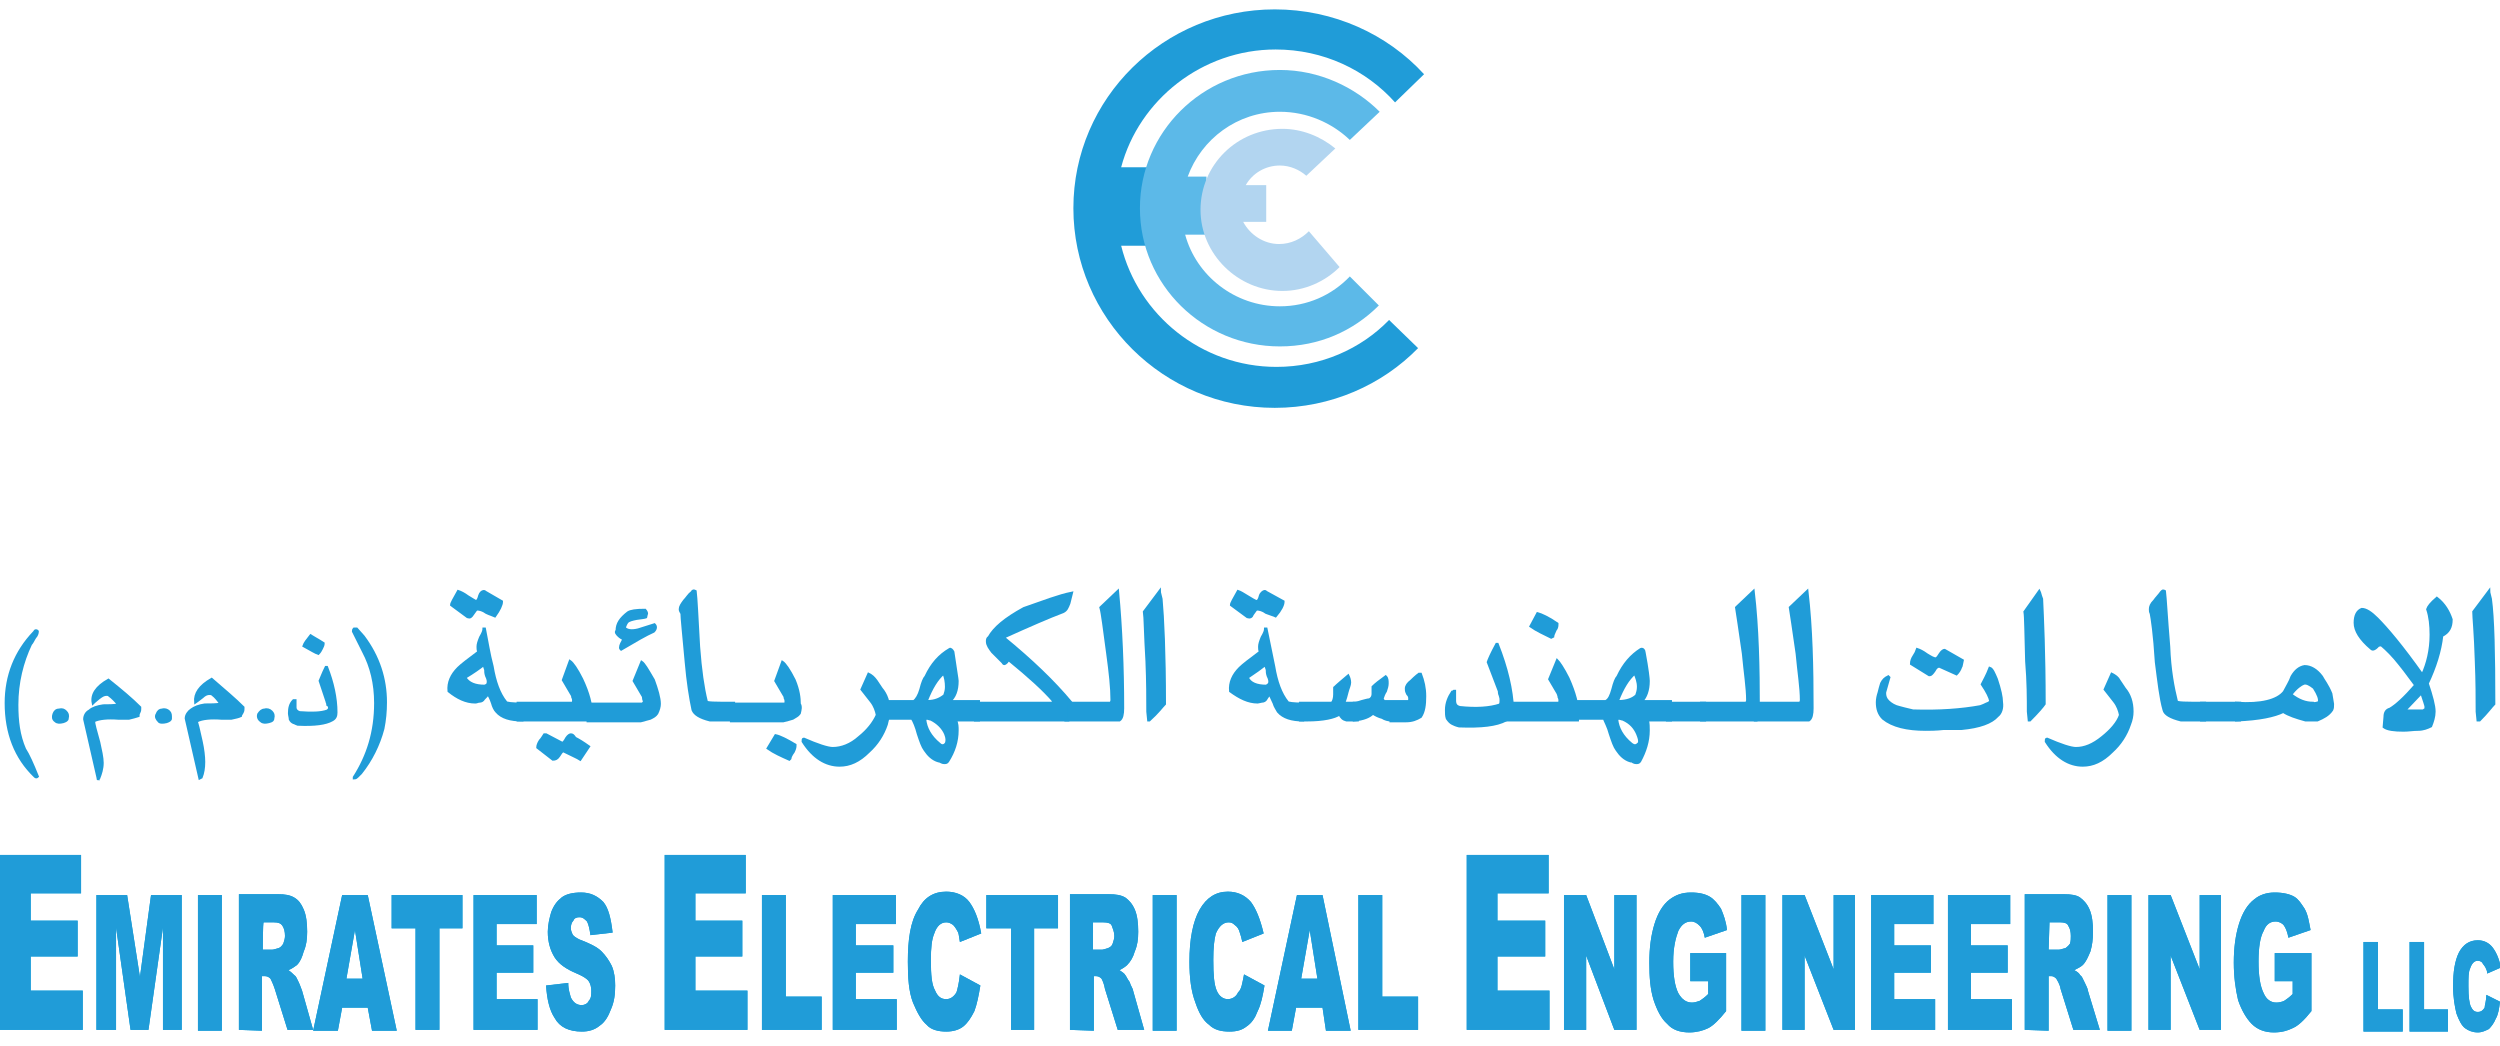 <svg xmlns="http://www.w3.org/2000/svg" xmlns:xlink="http://www.w3.org/1999/xlink" id="Layer_1" x="0px" y="0px" viewBox="0 0 293 122.6" style="enable-background:new 0 0 293 122.6;" xml:space="preserve"><style type="text/css">	.st0{fill:#209CD8;}	.st1{fill:#5CB9E8;}	.st2{fill:#B2D5F0;}	.st3{fill:#0FA3DD;}	.st4{fill:none;stroke:#209CD8;stroke-width:0.309;}</style><g>	<path class="st0" d="M149.6,43c-8.8,0-16.2-6.1-18.2-14.2h3.8v-9.2h-3.8c2.1-7.9,9.5-13.8,18.1-13.8c5.6,0,10.6,2.4,14,6.2l3.4-3.3   c-4.3-4.7-10.6-7.6-17.5-7.6c-13,0-23.6,10.4-23.6,23.3s10.6,23.4,23.6,23.4c6.6,0,12.6-2.7,16.8-7l-3.4-3.3   C159.5,40.9,154.8,43,149.6,43"></path>	<path class="st1" d="M150,35.9c-5.3,0-9.8-3.6-11.1-8.4h2.5v-6.8h-2.2c1.6-4.4,5.8-7.6,10.8-7.6c3.2,0,6.1,1.3,8.2,3.3l3.5-3.3   c-2.9-2.9-7.1-4.9-11.7-4.9c-9.1,0-16.4,7.3-16.4,16.2c0,9,7.4,16.2,16.4,16.2c4.6,0,8.6-1.8,11.6-4.8l-3.4-3.4   C156.1,34.6,153.2,35.9,150,35.9"></path>	<path class="st2" d="M153.4,27.1c-0.9,0.9-2.1,1.5-3.5,1.5c-1.8,0-3.4-1.1-4.2-2.6h2.7v-4.3H146c0.8-1.4,2.3-2.3,4-2.3   c1.2,0,2.3,0.5,3.1,1.2l3.4-3.2c-1.7-1.4-3.9-2.3-6.2-2.3c-5.3,0-9.6,4.2-9.6,9.5c0,5.2,4.4,9.5,9.6,9.5c2.6,0,5-1.1,6.7-2.8   L153.4,27.1z"></path>	<polygon class="st3" points="0,100.2 9.5,100.2 9.5,104.7 3.6,104.7 3.6,107.9 9.1,107.9 9.1,112.1 3.6,112.1 3.6,116.1 9.7,116.1    9.7,120.7 0,120.7  "></polygon>	<polygon class="st3" points="11.3,104.9 14.9,104.9 16.4,114.5 17.7,104.9 21.3,104.9 21.3,120.7 19.1,120.7 19.1,108.7    17.4,120.7 15.3,120.7 13.6,108.7 13.6,120.7 11.3,120.7  "></polygon>	<rect x="23.2" y="104.9" class="st3" width="2.8" height="15.9"></rect>	<path class="st3" d="M28,120.7v-15.9h4.6c0.8,0,1.4,0.1,1.9,0.4c0.5,0.3,0.8,0.7,1.1,1.4c0.3,0.7,0.4,1.6,0.4,2.6   c0,0.9-0.1,1.6-0.4,2.3c-0.2,0.7-0.4,1.2-0.8,1.6c-0.3,0.2-0.5,0.4-1,0.6c0.3,0.2,0.5,0.4,0.7,0.6c0.2,0.1,0.3,0.4,0.5,0.8   c0.2,0.4,0.3,0.8,0.4,1l1.3,4.6h-3l-1.5-4.8c-0.2-0.6-0.4-1-0.5-1.2c-0.2-0.2-0.4-0.3-0.7-0.3h-0.3v6.4L28,120.7L28,120.7z    M30.8,111.3h1.1c0.2,0,0.4-0.1,0.8-0.2c0.2-0.1,0.3-0.2,0.5-0.5c0.1-0.3,0.2-0.6,0.2-0.9c0-0.5-0.1-0.9-0.3-1.2   c-0.2-0.3-0.5-0.4-1-0.4h-1.2C30.8,108.1,30.8,111.3,30.8,111.3z"></path>	<path class="st3" d="M43.1,118.1h-3l-0.5,2.7h-2.9l3.4-15.9h3l3.4,15.9h-2.9L43.1,118.1z M42.5,114.7l-0.9-5.7l-1,5.7H42.5z"></path>	<polygon class="st3" points="45.9,104.9 54.2,104.9 54.2,108.8 51.5,108.8 51.5,120.7 48.7,120.7 48.7,108.8 45.9,108.8  "></polygon>	<polygon class="st3" points="55.5,104.9 62.9,104.9 62.9,108.3 58.2,108.3 58.2,110.8 62.5,110.8 62.5,114 58.2,114 58.2,117.1    63,117.1 63,120.7 55.5,120.7  "></polygon>	<path class="st3" d="M64,115.5l2.6-0.3c0,0.8,0.2,1.3,0.3,1.7c0.3,0.6,0.7,0.9,1.3,0.9c0.3,0,0.7-0.2,0.8-0.5   c0.3-0.3,0.3-0.7,0.3-1.2c0-0.4-0.1-0.8-0.3-1.1c-0.2-0.3-0.7-0.6-1.4-0.9c-1.2-0.5-2.1-1.1-2.6-1.9c-0.5-0.8-0.8-1.8-0.8-3   c0-0.8,0.2-1.6,0.4-2.3c0.3-0.8,0.7-1.3,1.2-1.7c0.5-0.4,1.3-0.6,2.3-0.6c1.1,0,1.9,0.4,2.6,1.1c0.6,0.7,0.9,1.9,1.1,3.6l-2.6,0.3   c-0.1-0.7-0.2-1.2-0.4-1.6c-0.3-0.3-0.5-0.5-0.9-0.5c-0.3,0-0.6,0.1-0.7,0.4c-0.2,0.2-0.3,0.5-0.3,0.9c0,0.2,0.1,0.5,0.2,0.7   c0.1,0.2,0.4,0.4,0.8,0.6c1.3,0.5,2.1,0.9,2.6,1.4c0.5,0.5,0.9,1.1,1.2,1.7c0.3,0.7,0.4,1.5,0.4,2.3c0,1-0.1,1.9-0.5,2.8   c-0.3,0.8-0.7,1.5-1.3,1.9c-0.6,0.5-1.3,0.7-2.1,0.7c-1.5,0-2.6-0.5-3.2-1.6C64.4,118.4,64.1,117.1,64,115.5"></path>	<polygon class="st3" points="77.9,100.2 87.4,100.2 87.4,104.7 81.5,104.7 81.5,107.9 87,107.9 87,112.1 81.5,112.1 81.5,116.1    87.6,116.1 87.6,120.7 77.9,120.7  "></polygon>	<polygon class="st3" points="89.3,104.9 92.1,104.9 92.1,116.8 96.3,116.8 96.3,120.7 89.3,120.7  "></polygon>	<polygon class="st3" points="97.6,104.9 105,104.9 105,108.3 100.3,108.3 100.3,110.8 104.7,110.8 104.7,114 100.3,114    100.3,117.1 105.1,117.1 105.1,120.7 97.6,120.7  "></polygon>	<path class="st3" d="M112.5,114.2l2.4,1.3c-0.2,1.2-0.4,2.2-0.7,3c-0.4,0.8-0.8,1.4-1.3,1.8c-0.5,0.4-1.2,0.6-2,0.6   c-0.9,0-1.8-0.2-2.3-0.8c-0.6-0.5-1.1-1.4-1.6-2.6c-0.5-1.3-0.6-2.9-0.6-4.8c0-2.6,0.3-4.7,1.2-6.1c0.7-1.4,1.8-2.1,3.3-2.1   c1.1,0,2.1,0.4,2.7,1.2c0.6,0.8,1.1,2,1.4,3.7l-2.5,1c-0.1-0.5-0.1-0.8-0.2-1.1c-0.2-0.4-0.4-0.7-0.6-0.9c-0.3-0.2-0.5-0.3-0.8-0.3   c-0.6,0-1.1,0.4-1.4,1.3c-0.3,0.7-0.4,1.7-0.4,3.1c0,1.8,0.1,2.9,0.5,3.6c0.3,0.7,0.7,1,1.3,1c0.5,0,0.9-0.3,1.2-0.8   C112.2,116,112.4,115.2,112.5,114.2"></path>	<polygon class="st3" points="115.6,104.9 124,104.9 124,108.8 121.2,108.8 121.2,120.7 118.5,120.7 118.5,108.8 115.6,108.8  "></polygon>	<path class="st3" d="M125.4,120.7v-15.9h4.5c0.9,0,1.5,0.1,2,0.4c0.4,0.3,0.8,0.7,1.1,1.4c0.3,0.7,0.4,1.6,0.4,2.6   c0,0.9-0.1,1.6-0.4,2.3c-0.2,0.7-0.5,1.2-0.9,1.6c-0.2,0.2-0.5,0.4-0.9,0.6c0.3,0.2,0.6,0.4,0.7,0.6c0.1,0.1,0.2,0.4,0.5,0.8   c0.1,0.4,0.4,0.8,0.4,1l1.3,4.6h-3.1l-1.5-4.8c-0.1-0.6-0.3-1-0.4-1.2c-0.2-0.2-0.4-0.3-0.7-0.3h-0.2v6.4L125.4,120.7L125.4,120.7z    M128.1,111.3h1.1c0.1,0,0.4-0.1,0.7-0.2c0.2-0.1,0.4-0.2,0.5-0.5c0.1-0.3,0.2-0.6,0.2-0.9c0-0.5-0.2-0.9-0.3-1.2   c-0.1-0.3-0.5-0.4-1-0.4h-1.2L128.1,111.3L128.1,111.3z"></path>	<rect x="135.1" y="104.9" class="st3" width="2.8" height="15.9"></rect>	<path class="st3" d="M145.8,114.2l2.4,1.3c-0.2,1.2-0.4,2.2-0.8,3c-0.3,0.8-0.7,1.4-1.3,1.8c-0.5,0.4-1.1,0.6-2,0.6   c-1,0-1.8-0.2-2.4-0.8c-0.7-0.5-1.2-1.4-1.6-2.6c-0.5-1.3-0.7-2.9-0.7-4.8c0-2.6,0.4-4.7,1.2-6.1c0.8-1.4,1.9-2.1,3.3-2.1   c1.1,0,2,0.4,2.7,1.2c0.6,0.8,1.1,2,1.5,3.7l-2.5,1c-0.1-0.5-0.2-0.8-0.3-1.1c-0.1-0.4-0.3-0.7-0.6-0.9c-0.2-0.2-0.4-0.3-0.7-0.3   c-0.6,0-1.1,0.4-1.5,1.3c-0.2,0.7-0.3,1.7-0.3,3.1c0,1.8,0.1,2.9,0.4,3.6c0.3,0.7,0.8,1,1.3,1c0.5,0,1-0.3,1.2-0.8   C145.5,116,145.6,115.2,145.8,114.2"></path>	<path class="st3" d="M155,118.1h-3.1l-0.5,2.7h-2.8l3.4-15.9h3l3.3,15.9h-2.9L155,118.1z M154.4,114.7l-0.9-5.7l-1,5.7H154.4z"></path>	<polygon class="st3" points="159.2,104.9 162,104.9 162,116.8 166.2,116.8 166.2,120.7 159.2,120.7  "></polygon>	<polygon class="st3" points="171.9,100.2 181.5,100.2 181.5,104.7 175.5,104.7 175.5,107.9 181.1,107.9 181.1,112.1 175.5,112.1    175.5,116.1 181.6,116.1 181.6,120.7 171.9,120.7  "></polygon>	<polygon class="st3" points="183.3,104.9 185.9,104.9 189.2,113.6 189.2,104.9 191.8,104.9 191.8,120.7 189.2,120.7 185.9,112    185.9,120.7 183.3,120.7  "></polygon>	<path class="st3" d="M198.1,115v-3.3h4.2v6.8c-0.8,1-1.5,1.7-2.1,2c-0.6,0.3-1.4,0.5-2.2,0.5c-1.1,0-2-0.3-2.6-1   c-0.7-0.6-1.2-1.6-1.6-2.8c-0.4-1.3-0.5-2.7-0.5-4.4c0-1.7,0.2-3.2,0.6-4.5c0.4-1.3,1-2.3,1.8-2.9c0.7-0.5,1.4-0.8,2.5-0.8   c1,0,1.7,0.2,2.2,0.5c0.5,0.3,0.9,0.8,1.3,1.4c0.3,0.7,0.6,1.5,0.7,2.5l-2.6,0.9c-0.1-0.6-0.3-1.1-0.6-1.4c-0.3-0.3-0.6-0.5-1-0.5   c-0.6,0-1.1,0.3-1.5,1.1c-0.3,0.8-0.6,1.9-0.6,3.6c0,1.7,0.2,2.9,0.6,3.7c0.4,0.7,0.9,1.1,1.6,1.1c0.3,0,0.6-0.1,0.9-0.2   c0.3-0.2,0.6-0.4,1-0.8V115L198.1,115L198.1,115z"></path>	<rect x="204.1" y="104.9" class="st3" width="2.8" height="15.9"></rect>	<polygon class="st3" points="208.9,104.9 211.5,104.9 214.9,113.6 214.9,104.9 217.4,104.9 217.4,120.7 214.9,120.7 211.5,112    211.5,120.7 208.9,120.7  "></polygon>	<polygon class="st3" points="219.3,104.9 226.6,104.9 226.6,108.3 222,108.3 222,110.8 226.3,110.8 226.3,114 222,114 222,117.1    226.8,117.1 226.8,120.7 219.3,120.7  "></polygon>	<polygon class="st3" points="228.3,104.9 235.6,104.9 235.6,108.3 231,108.3 231,110.8 235.3,110.8 235.3,114 231,114 231,117.1    235.8,117.1 235.8,120.7 228.3,120.7  "></polygon>	<path class="st3" d="M237.3,120.7v-15.9h4.6c0.8,0,1.5,0.1,1.9,0.4c0.4,0.3,0.8,0.7,1.1,1.4c0.3,0.7,0.4,1.6,0.4,2.6   c0,0.9-0.1,1.6-0.3,2.3c-0.3,0.7-0.5,1.2-0.9,1.6c-0.2,0.2-0.6,0.4-1,0.6c0.4,0.2,0.6,0.4,0.7,0.6c0.2,0.1,0.3,0.4,0.5,0.8   c0.2,0.4,0.4,0.8,0.4,1l1.4,4.6H243l-1.5-4.8c-0.1-0.6-0.4-1-0.5-1.2c-0.2-0.2-0.4-0.3-0.6-0.3h-0.3v6.4L237.3,120.7L237.3,120.7z    M240.1,111.3h1.2c0.2,0,0.4-0.1,0.8-0.2c0.1-0.1,0.3-0.2,0.5-0.5c0.1-0.3,0.1-0.6,0.1-0.9c0-0.5-0.1-0.9-0.3-1.2   c-0.1-0.3-0.5-0.4-0.9-0.4h-1.3L240.1,111.3L240.1,111.3z"></path>	<rect x="247" y="104.9" class="st3" width="2.8" height="15.9"></rect>	<polygon class="st3" points="251.8,104.9 254.4,104.9 257.8,113.6 257.8,104.9 260.3,104.9 260.3,120.7 257.8,120.7 254.4,112    254.4,120.7 251.8,120.7  "></polygon>	<path class="st3" d="M266.6,115v-3.3h4.3v6.8c-0.8,1-1.5,1.7-2.2,2c-0.6,0.3-1.3,0.5-2.2,0.5c-1,0-1.9-0.3-2.6-1   c-0.6-0.6-1.2-1.6-1.6-2.8c-0.3-1.3-0.5-2.7-0.5-4.4c0-1.7,0.2-3.2,0.6-4.5c0.4-1.3,1-2.3,1.8-2.9c0.6-0.5,1.4-0.8,2.4-0.8   c1,0,1.8,0.2,2.3,0.5c0.5,0.3,0.8,0.8,1.2,1.4c0.4,0.7,0.5,1.5,0.7,2.5l-2.6,0.9c-0.1-0.6-0.3-1.1-0.5-1.4c-0.2-0.3-0.6-0.5-1-0.5   c-0.6,0-1.1,0.3-1.4,1.1c-0.4,0.7-0.6,1.9-0.6,3.6c0,1.7,0.2,2.9,0.6,3.7c0.3,0.7,0.8,1.1,1.5,1.1c0.3,0,0.7-0.1,0.9-0.2   c0.3-0.2,0.6-0.4,1-0.8V115L266.6,115L266.6,115z"></path>	<polygon class="st3" points="277,110.4 278.7,110.4 278.7,118.3 281.6,118.3 281.6,120.9 277,120.9  "></polygon>	<polygon class="st3" points="282.4,110.4 284.1,110.4 284.1,118.3 286.9,118.3 286.9,120.9 282.4,120.9  "></polygon>	<path class="st3" d="M291.4,116.6l1.6,0.8c-0.1,0.8-0.2,1.5-0.5,2c-0.2,0.5-0.5,0.9-0.8,1.2c-0.4,0.2-0.8,0.4-1.3,0.4   c-0.6,0-1.1-0.2-1.5-0.5c-0.4-0.3-0.7-0.9-1-1.7c-0.2-0.8-0.4-1.9-0.4-3.2c0-1.7,0.2-3,0.7-4c0.5-0.9,1.2-1.4,2.2-1.4   c0.7,0,1.3,0.3,1.7,0.8c0.4,0.5,0.8,1.3,1,2.4l-1.6,0.7c0-0.3-0.1-0.5-0.2-0.7c-0.1-0.2-0.3-0.4-0.4-0.6c-0.1-0.1-0.3-0.2-0.5-0.2   c-0.4,0-0.7,0.3-0.9,0.9c-0.2,0.4-0.2,1.1-0.2,2.1c0,1.2,0.1,2,0.3,2.4c0.2,0.4,0.4,0.6,0.8,0.6c0.4,0,0.6-0.2,0.8-0.5   C291.2,117.8,291.4,117.3,291.4,116.6"></path>	<polygon class="st0" points="0,100.2 9.5,100.2 9.5,104.7 3.6,104.7 3.6,107.9 9.1,107.9 9.1,112.1 3.6,112.1 3.6,116.1 9.7,116.1    9.7,120.7 0,120.7  "></polygon>	<polygon class="st0" points="11.3,104.9 14.9,104.9 16.4,114.5 17.7,104.9 21.3,104.9 21.3,120.7 19.1,120.7 19.1,108.7    17.4,120.7 15.3,120.7 13.6,108.7 13.6,120.7 11.3,120.7  "></polygon>	<rect x="23.2" y="104.9" class="st0" width="2.8" height="15.9"></rect>	<path class="st0" d="M28,120.7v-15.9h4.6c0.8,0,1.4,0.1,1.9,0.4c0.5,0.3,0.8,0.7,1.1,1.4c0.3,0.7,0.4,1.6,0.4,2.6   c0,0.9-0.1,1.6-0.4,2.3c-0.2,0.7-0.4,1.2-0.8,1.6c-0.3,0.2-0.5,0.4-1,0.6c0.3,0.2,0.5,0.4,0.7,0.6c0.2,0.1,0.3,0.4,0.5,0.8   c0.2,0.4,0.3,0.8,0.4,1l1.3,4.6h-3l-1.5-4.8c-0.2-0.6-0.4-1-0.5-1.2c-0.2-0.2-0.4-0.3-0.7-0.3h-0.3v6.4L28,120.7L28,120.7z    M30.8,111.3h1.1c0.2,0,0.4-0.1,0.8-0.2c0.2-0.1,0.3-0.2,0.5-0.5c0.1-0.3,0.2-0.6,0.2-0.9c0-0.5-0.1-0.9-0.3-1.2   c-0.2-0.3-0.5-0.4-1-0.4h-1.2C30.8,108.1,30.8,111.3,30.8,111.3z"></path>	<path class="st0" d="M43.1,118.1h-3l-0.5,2.7h-2.9l3.4-15.9h3l3.4,15.9h-2.9L43.1,118.1z M42.5,114.7l-0.9-5.7l-1,5.7H42.5z"></path>	<polygon class="st0" points="45.9,104.9 54.2,104.9 54.2,108.8 51.5,108.8 51.5,120.7 48.7,120.7 48.7,108.8 45.9,108.8  "></polygon>	<polygon class="st0" points="55.5,104.9 62.9,104.9 62.9,108.3 58.2,108.3 58.2,110.8 62.5,110.8 62.5,114 58.2,114 58.2,117.1    63,117.1 63,120.7 55.5,120.7  "></polygon>	<path class="st0" d="M64,115.5l2.6-0.3c0,0.8,0.2,1.3,0.3,1.7c0.3,0.6,0.7,0.9,1.3,0.9c0.3,0,0.7-0.2,0.8-0.5   c0.3-0.3,0.3-0.7,0.3-1.2c0-0.4-0.1-0.8-0.3-1.1c-0.2-0.3-0.7-0.6-1.4-0.9c-1.2-0.5-2.1-1.1-2.6-1.9c-0.5-0.8-0.8-1.8-0.8-3   c0-0.8,0.2-1.6,0.4-2.3c0.3-0.8,0.7-1.3,1.2-1.7c0.5-0.4,1.3-0.6,2.3-0.6c1.1,0,1.9,0.4,2.6,1.1c0.6,0.7,0.9,1.9,1.1,3.6l-2.6,0.3   c-0.1-0.7-0.2-1.2-0.4-1.6c-0.3-0.3-0.5-0.5-0.9-0.5c-0.3,0-0.6,0.1-0.7,0.4c-0.2,0.2-0.3,0.5-0.3,0.9c0,0.2,0.1,0.5,0.2,0.7   c0.1,0.2,0.4,0.4,0.8,0.6c1.3,0.5,2.1,0.9,2.6,1.4c0.5,0.5,0.9,1.1,1.2,1.7c0.3,0.7,0.4,1.5,0.4,2.3c0,1-0.1,1.9-0.5,2.8   c-0.3,0.8-0.7,1.5-1.3,1.9c-0.6,0.5-1.3,0.7-2.1,0.7c-1.5,0-2.6-0.5-3.2-1.6C64.4,118.4,64.1,117.1,64,115.5"></path>	<polygon class="st0" points="77.9,100.2 87.4,100.2 87.4,104.7 81.5,104.7 81.5,107.9 87,107.9 87,112.1 81.5,112.1 81.5,116.1    87.6,116.1 87.6,120.7 77.9,120.7  "></polygon>	<polygon class="st0" points="89.3,104.9 92.1,104.9 92.1,116.8 96.3,116.8 96.3,120.7 89.3,120.7  "></polygon>	<polygon class="st0" points="97.6,104.9 105,104.9 105,108.3 100.3,108.3 100.3,110.8 104.7,110.8 104.7,114 100.3,114    100.3,117.1 105.1,117.1 105.1,120.7 97.6,120.7  "></polygon>	<path class="st0" d="M112.5,114.2l2.4,1.3c-0.2,1.2-0.4,2.2-0.7,3c-0.4,0.8-0.8,1.4-1.3,1.8c-0.5,0.4-1.2,0.6-2,0.6   c-0.9,0-1.8-0.2-2.3-0.8c-0.6-0.5-1.1-1.4-1.6-2.6c-0.5-1.3-0.6-2.9-0.6-4.8c0-2.6,0.3-4.7,1.2-6.1c0.7-1.4,1.8-2.1,3.3-2.1   c1.1,0,2.1,0.4,2.7,1.2c0.6,0.8,1.1,2,1.4,3.7l-2.5,1c-0.1-0.5-0.1-0.8-0.2-1.1c-0.2-0.4-0.4-0.7-0.6-0.9c-0.3-0.2-0.5-0.3-0.8-0.3   c-0.6,0-1.1,0.4-1.4,1.3c-0.3,0.7-0.4,1.7-0.4,3.1c0,1.8,0.1,2.9,0.5,3.6c0.3,0.7,0.7,1,1.3,1c0.5,0,0.9-0.3,1.2-0.8   C112.2,116,112.4,115.2,112.5,114.2"></path>	<polygon class="st0" points="115.6,104.9 124,104.9 124,108.8 121.2,108.8 121.2,120.7 118.5,120.7 118.5,108.8 115.6,108.8  "></polygon>	<path class="st0" d="M125.4,120.7v-15.9h4.5c0.9,0,1.5,0.1,2,0.4c0.4,0.3,0.8,0.7,1.1,1.4c0.3,0.7,0.4,1.6,0.4,2.6   c0,0.9-0.1,1.6-0.4,2.3c-0.2,0.7-0.5,1.2-0.9,1.6c-0.2,0.2-0.5,0.4-0.9,0.6c0.3,0.2,0.6,0.4,0.7,0.6c0.1,0.1,0.2,0.4,0.5,0.8   c0.1,0.4,0.4,0.8,0.4,1l1.3,4.6h-3.1l-1.5-4.8c-0.1-0.6-0.3-1-0.4-1.2c-0.2-0.2-0.4-0.3-0.7-0.3h-0.2v6.4L125.4,120.7L125.4,120.7z    M128.1,111.3h1.1c0.1,0,0.4-0.1,0.7-0.2c0.2-0.1,0.4-0.2,0.5-0.5c0.1-0.3,0.2-0.6,0.2-0.9c0-0.5-0.2-0.9-0.3-1.2   c-0.1-0.3-0.5-0.4-1-0.4h-1.2L128.1,111.3L128.1,111.3z"></path>	<rect x="135.1" y="104.9" class="st0" width="2.8" height="15.9"></rect>	<path class="st0" d="M145.8,114.2l2.4,1.3c-0.2,1.2-0.4,2.2-0.8,3c-0.3,0.8-0.7,1.4-1.3,1.8c-0.5,0.4-1.1,0.6-2,0.6   c-1,0-1.8-0.2-2.4-0.8c-0.7-0.5-1.2-1.4-1.6-2.6c-0.5-1.3-0.7-2.9-0.7-4.8c0-2.6,0.4-4.7,1.2-6.1c0.8-1.4,1.9-2.1,3.3-2.1   c1.1,0,2,0.4,2.7,1.2c0.6,0.8,1.1,2,1.5,3.7l-2.5,1c-0.1-0.5-0.2-0.8-0.3-1.1c-0.1-0.4-0.3-0.7-0.6-0.9c-0.2-0.2-0.4-0.3-0.7-0.3   c-0.6,0-1.1,0.4-1.5,1.3c-0.2,0.7-0.3,1.7-0.3,3.1c0,1.8,0.1,2.9,0.4,3.6c0.3,0.7,0.8,1,1.3,1c0.5,0,1-0.3,1.2-0.8   C145.5,116,145.6,115.2,145.8,114.2"></path>	<path class="st0" d="M155,118.1h-3.1l-0.5,2.7h-2.8l3.4-15.9h3l3.3,15.9h-2.9L155,118.1z M154.4,114.7l-0.9-5.7l-1,5.7H154.4z"></path>	<polygon class="st0" points="159.2,104.9 162,104.9 162,116.8 166.2,116.8 166.2,120.7 159.2,120.7  "></polygon>	<polygon class="st0" points="171.9,100.2 181.5,100.2 181.5,104.7 175.5,104.7 175.5,107.9 181.1,107.9 181.1,112.1 175.5,112.1    175.5,116.1 181.6,116.1 181.6,120.7 171.9,120.7  "></polygon>	<polygon class="st0" points="183.3,104.9 185.9,104.9 189.2,113.6 189.2,104.9 191.8,104.9 191.8,120.7 189.2,120.7 185.9,112    185.9,120.7 183.3,120.7  "></polygon>	<path class="st0" d="M198.1,115v-3.3h4.2v6.8c-0.8,1-1.5,1.7-2.1,2c-0.6,0.3-1.4,0.5-2.2,0.5c-1.1,0-2-0.3-2.6-1   c-0.7-0.6-1.2-1.6-1.6-2.8c-0.4-1.3-0.5-2.7-0.5-4.4c0-1.7,0.2-3.2,0.6-4.5c0.4-1.3,1-2.3,1.8-2.9c0.7-0.5,1.4-0.8,2.5-0.8   c1,0,1.7,0.2,2.2,0.5c0.5,0.3,0.9,0.8,1.3,1.4c0.3,0.7,0.6,1.5,0.7,2.5l-2.6,0.9c-0.1-0.6-0.3-1.1-0.6-1.4c-0.3-0.3-0.6-0.5-1-0.5   c-0.6,0-1.1,0.3-1.5,1.1c-0.3,0.8-0.6,1.9-0.6,3.6c0,1.7,0.2,2.9,0.6,3.7c0.4,0.7,0.9,1.1,1.6,1.1c0.3,0,0.6-0.1,0.9-0.2   c0.3-0.2,0.6-0.4,1-0.8V115L198.1,115L198.1,115z"></path>	<rect x="204.1" y="104.9" class="st0" width="2.8" height="15.9"></rect>	<polygon class="st0" points="208.9,104.9 211.5,104.9 214.9,113.6 214.9,104.9 217.4,104.9 217.4,120.7 214.9,120.7 211.5,112    211.5,120.7 208.9,120.7  "></polygon>	<polygon class="st0" points="219.3,104.9 226.6,104.9 226.6,108.3 222,108.3 222,110.8 226.3,110.8 226.3,114 222,114 222,117.1    226.8,117.1 226.8,120.7 219.3,120.7  "></polygon>	<polygon class="st0" points="228.3,104.9 235.6,104.9 235.6,108.3 231,108.3 231,110.8 235.3,110.8 235.3,114 231,114 231,117.1    235.8,117.1 235.8,120.7 228.3,120.7  "></polygon>	<path class="st0" d="M237.3,120.7v-15.9h4.6c0.8,0,1.5,0.1,1.9,0.4c0.4,0.3,0.8,0.7,1.1,1.4c0.3,0.7,0.4,1.6,0.4,2.6   c0,0.9-0.1,1.6-0.3,2.3c-0.3,0.7-0.5,1.2-0.9,1.6c-0.2,0.2-0.6,0.4-1,0.6c0.4,0.2,0.6,0.4,0.7,0.6c0.2,0.1,0.3,0.4,0.5,0.8   c0.2,0.4,0.4,0.8,0.4,1l1.4,4.6H243l-1.5-4.8c-0.1-0.6-0.4-1-0.5-1.2c-0.2-0.2-0.4-0.3-0.6-0.3h-0.3v6.4L237.3,120.7L237.3,120.7z    M240.1,111.3h1.2c0.2,0,0.4-0.1,0.8-0.2c0.1-0.1,0.3-0.2,0.5-0.5c0.1-0.3,0.1-0.6,0.1-0.9c0-0.5-0.1-0.9-0.3-1.2   c-0.1-0.3-0.5-0.4-0.9-0.4h-1.3L240.1,111.3L240.1,111.3z"></path>	<rect x="247" y="104.9" class="st0" width="2.8" height="15.9"></rect>	<polygon class="st0" points="251.8,104.9 254.4,104.9 257.8,113.6 257.8,104.9 260.3,104.9 260.3,120.7 257.8,120.7 254.4,112    254.4,120.7 251.8,120.7  "></polygon>	<path class="st0" d="M266.6,115v-3.3h4.3v6.8c-0.8,1-1.5,1.7-2.2,2c-0.6,0.3-1.3,0.5-2.2,0.5c-1,0-1.9-0.3-2.6-1   c-0.6-0.6-1.2-1.6-1.6-2.8c-0.3-1.3-0.5-2.7-0.5-4.4c0-1.7,0.2-3.2,0.6-4.5c0.4-1.3,1-2.3,1.8-2.9c0.6-0.5,1.4-0.8,2.4-0.8   c1,0,1.8,0.2,2.3,0.5c0.5,0.3,0.8,0.8,1.2,1.4c0.4,0.7,0.5,1.5,0.7,2.5l-2.6,0.9c-0.1-0.6-0.3-1.1-0.5-1.4c-0.2-0.3-0.6-0.5-1-0.5   c-0.6,0-1.1,0.3-1.4,1.1c-0.4,0.7-0.6,1.9-0.6,3.6c0,1.7,0.2,2.9,0.6,3.7c0.3,0.7,0.8,1.1,1.5,1.1c0.3,0,0.7-0.1,0.9-0.2   c0.3-0.2,0.6-0.4,1-0.8V115L266.6,115L266.6,115z"></path>	<polygon class="st0" points="277,110.4 278.7,110.4 278.7,118.3 281.6,118.3 281.6,120.9 277,120.9  "></polygon>	<polygon class="st0" points="282.4,110.4 284.1,110.4 284.1,118.3 286.9,118.3 286.9,120.9 282.4,120.9  "></polygon>	<path class="st0" d="M291.4,116.6l1.6,0.8c-0.1,0.8-0.2,1.5-0.5,2c-0.2,0.5-0.5,0.9-0.8,1.2c-0.4,0.2-0.8,0.4-1.3,0.4   c-0.6,0-1.1-0.2-1.5-0.5c-0.4-0.3-0.7-0.9-1-1.7c-0.2-0.8-0.4-1.9-0.4-3.2c0-1.7,0.2-3,0.7-4c0.5-0.9,1.2-1.4,2.2-1.4   c0.7,0,1.3,0.3,1.7,0.8c0.4,0.5,0.8,1.3,1,2.4l-1.6,0.7c0-0.3-0.1-0.5-0.2-0.7c-0.1-0.2-0.3-0.4-0.4-0.6c-0.1-0.1-0.3-0.2-0.5-0.2   c-0.4,0-0.7,0.3-0.9,0.9c-0.2,0.4-0.2,1.1-0.2,2.1c0,1.2,0.1,2,0.3,2.4c0.2,0.4,0.4,0.6,0.8,0.6c0.4,0,0.6-0.2,0.8-0.5   C291.2,117.8,291.4,117.3,291.4,116.6"></path>	<path class="st0" d="M4.4,91c-0.1,0.1-0.2,0.1-0.3,0c-2.3-2.2-3.4-5.1-3.4-8.6c0-3.2,1.1-6,3.3-8.3c0.1-0.1,0.1-0.2,0.2-0.2   c0.1,0,0.1,0,0.2,0.1c0,0.2-0.1,0.5-0.3,0.7c-0.2,0.3-0.3,0.6-0.5,0.8c-1,2.1-1.6,4.5-1.6,7.1c0,1.9,0.2,3.6,0.9,5.2   C3.3,88.4,3.8,89.5,4.4,91"></path>	<path class="st4" d="M4.4,91c-0.1,0.1-0.2,0.1-0.3,0c-2.3-2.2-3.4-5.1-3.4-8.6c0-3.2,1.1-6,3.3-8.3c0.1-0.1,0.1-0.2,0.2-0.2   c0.1,0,0.1,0,0.2,0.1c0,0.2-0.1,0.5-0.3,0.7c-0.2,0.3-0.3,0.6-0.5,0.8c-1,2.1-1.6,4.5-1.6,7.1c0,1.9,0.2,3.6,0.9,5.2   C3.3,88.4,3.8,89.5,4.4,91z"></path>	<path class="st0" d="M7.9,84.2c0,0.2-0.2,0.3-0.5,0.4c-0.4,0.1-0.7,0.1-0.9-0.1c-0.3-0.2-0.3-0.5-0.2-0.8c0.1-0.3,0.3-0.5,0.6-0.5   c0.4-0.1,0.6,0,0.8,0.2C7.9,83.6,8,83.8,7.9,84.2"></path>	<path class="st4" d="M7.9,84.2c0,0.2-0.2,0.3-0.5,0.4c-0.4,0.1-0.7,0.1-0.9-0.1c-0.3-0.2-0.3-0.5-0.2-0.8c0.1-0.3,0.3-0.5,0.6-0.5   c0.4-0.1,0.6,0,0.8,0.2C7.9,83.6,8,83.8,7.9,84.2z"></path>	<path class="st0" d="M16.4,82.9c0,0.1,0,0.2,0,0.2c0,0.1,0,0.2-0.1,0.4c-0.1,0.2-0.1,0.3-0.1,0.4c-0.3,0.1-0.7,0.2-1.1,0.3   c-0.4,0-0.8,0-1.2,0c-1.3-0.1-2.3,0-2.9,0.3L11,84.6c0,0.2,0.2,1,0.6,2.4c0.2,0.9,0.4,1.8,0.4,2.4c0,0.7-0.2,1.3-0.4,1.8   c-0.1,0.1-0.2,0.1-0.1,0.1l-1.6-7c0-0.4,0.2-0.8,0.6-1c0.3-0.3,0.9-0.5,1.6-0.6c0.6,0,1.2,0,1.8-0.1c-0.4-0.5-0.7-0.8-1.1-1.1   c-0.1-0.1-0.2-0.1-0.3-0.1c-0.3,0-0.5,0.1-0.9,0.4c-0.5,0.4-0.7,0.6-0.7,0.6c-0.2-1,0.4-1.9,1.8-2.7C14.2,80.9,15.4,81.9,16.4,82.9   "></path>	<path class="st4" d="M16.4,82.9c0,0.1,0,0.2,0,0.2c0,0.1,0,0.2-0.1,0.4c-0.1,0.2-0.1,0.3-0.1,0.4c-0.3,0.1-0.7,0.2-1.1,0.3   c-0.4,0-0.8,0-1.2,0c-1.3-0.1-2.3,0-2.9,0.3L11,84.6c0,0.2,0.2,1,0.6,2.4c0.2,0.9,0.4,1.8,0.4,2.4c0,0.7-0.2,1.3-0.4,1.8   c-0.1,0.1-0.2,0.1-0.1,0.1l-1.6-7c0-0.4,0.2-0.8,0.6-1c0.3-0.3,0.9-0.5,1.6-0.6c0.6,0,1.2,0,1.8-0.1c-0.4-0.5-0.7-0.8-1.1-1.1   c-0.1-0.1-0.2-0.1-0.3-0.1c-0.3,0-0.5,0.1-0.9,0.4c-0.5,0.4-0.7,0.6-0.7,0.6c-0.2-1,0.4-1.9,1.8-2.7C14.2,80.9,15.4,81.9,16.4,82.9   z"></path>	<path class="st0" d="M20,84.2c0,0.2-0.2,0.3-0.5,0.4c-0.4,0.1-0.8,0.1-0.9-0.1c-0.2-0.2-0.4-0.5-0.2-0.8c0.1-0.3,0.3-0.5,0.6-0.5   c0.3-0.1,0.6,0,0.8,0.2C20,83.6,20,83.8,20,84.2"></path>	<path class="st4" d="M20,84.2c0,0.2-0.2,0.3-0.5,0.4c-0.4,0.1-0.8,0.1-0.9-0.1c-0.2-0.2-0.4-0.5-0.2-0.8c0.1-0.3,0.3-0.5,0.6-0.5   c0.3-0.1,0.6,0,0.8,0.2C20,83.6,20,83.8,20,84.2z"></path>	<path class="st0" d="M28.5,82.9c0,0.1,0,0.2,0,0.2c0,0.1,0,0.2-0.1,0.4c-0.1,0.2-0.2,0.3-0.2,0.4c-0.2,0.1-0.6,0.2-1.1,0.3   c-0.3,0-0.7,0-1.1,0c-1.3-0.1-2.3,0-2.9,0.3l-0.1,0c0.1,0.2,0.3,1,0.6,2.4c0.2,0.9,0.3,1.8,0.3,2.4c0,0.7-0.1,1.3-0.3,1.8   c-0.2,0.1-0.2,0.1-0.2,0.1l-1.6-7c0-0.4,0.3-0.8,0.6-1c0.4-0.3,0.9-0.5,1.6-0.6c0.7,0,1.3,0,1.9-0.1c-0.4-0.5-0.6-0.8-1-1.1   c-0.1-0.1-0.2-0.1-0.4-0.1c-0.2,0-0.5,0.1-0.8,0.4c-0.5,0.4-0.8,0.6-0.8,0.6c-0.1-1,0.5-1.9,1.9-2.7C26.3,80.9,27.5,81.9,28.5,82.9   "></path>	<path class="st4" d="M28.5,82.9c0,0.1,0,0.2,0,0.2c0,0.1,0,0.2-0.1,0.4c-0.1,0.2-0.2,0.3-0.2,0.4c-0.2,0.1-0.6,0.2-1.1,0.3   c-0.3,0-0.7,0-1.1,0c-1.3-0.1-2.3,0-2.9,0.3l-0.1,0c0.1,0.2,0.3,1,0.6,2.4c0.2,0.9,0.3,1.8,0.3,2.4c0,0.7-0.1,1.3-0.3,1.8   c-0.2,0.1-0.2,0.1-0.2,0.1l-1.6-7c0-0.4,0.3-0.8,0.6-1c0.4-0.3,0.9-0.5,1.6-0.6c0.7,0,1.3,0,1.9-0.1c-0.4-0.5-0.6-0.8-1-1.1   c-0.1-0.1-0.2-0.1-0.4-0.1c-0.2,0-0.5,0.1-0.8,0.4c-0.5,0.4-0.8,0.6-0.8,0.6c-0.1-1,0.5-1.9,1.9-2.7C26.3,80.9,27.5,81.9,28.5,82.9   z"></path>	<path class="st0" d="M32,84.2c0,0.2-0.1,0.3-0.5,0.4c-0.4,0.1-0.7,0.1-0.9-0.1c-0.3-0.2-0.4-0.5-0.3-0.8c0.2-0.3,0.4-0.5,0.7-0.5   c0.3-0.1,0.6,0,0.8,0.2C32,83.6,32.1,83.8,32,84.2"></path>	<path class="st4" d="M32,84.2c0,0.2-0.1,0.3-0.5,0.4c-0.4,0.1-0.7,0.1-0.9-0.1c-0.3-0.2-0.4-0.5-0.3-0.8c0.2-0.3,0.4-0.5,0.7-0.5   c0.3-0.1,0.6,0,0.8,0.2C32,83.6,32.1,83.8,32,84.2z"></path>	<path class="st0" d="M39.4,83.5c0,0.4-0.1,0.7-0.5,0.9c-0.7,0.4-2,0.6-4,0.5c-0.3-0.1-0.4-0.2-0.5-0.2c-0.2-0.1-0.3-0.2-0.4-0.4   c0-0.2-0.1-0.5-0.1-0.7c0-0.6,0.1-1.1,0.5-1.5c0,0,0.1,0,0.1,0c0,0,0,0,0.1,0v0.8c0,0.3,0.2,0.5,0.5,0.6c1.4,0.1,2.5,0.1,3.3-0.2   c0.1-0.1,0.2-0.2,0.2-0.3c0-0.1,0-0.3-0.2-0.4c0-0.2-0.1-0.3-0.1-0.4l-0.8-2.4c0.1-0.2,0.3-0.8,0.7-1.6h0.1   C39,80,39.4,81.8,39.4,83.5 M37.9,75.4c0,0.2-0.1,0.4-0.2,0.6c-0.1,0.2-0.2,0.4-0.4,0.6c-0.3-0.1-0.8-0.4-1.7-0.9   c0.1-0.3,0.4-0.7,0.8-1.2C36.7,74.7,37.3,75,37.9,75.4"></path>	<path class="st4" d="M39.4,83.5c0,0.4-0.1,0.7-0.5,0.9c-0.7,0.4-2,0.6-4,0.5c-0.3-0.1-0.4-0.2-0.5-0.2c-0.2-0.1-0.3-0.2-0.4-0.4   c0-0.2-0.1-0.5-0.1-0.7c0-0.6,0.1-1.1,0.5-1.5c0,0,0.1,0,0.1,0c0,0,0,0,0.1,0v0.8c0,0.3,0.2,0.5,0.5,0.6c1.4,0.1,2.5,0.1,3.3-0.2   c0.1-0.1,0.2-0.2,0.2-0.3c0-0.1,0-0.3-0.2-0.4c0-0.2-0.1-0.3-0.1-0.4l-0.8-2.4c0.1-0.2,0.3-0.8,0.7-1.6h0.1   C39,80,39.4,81.8,39.4,83.5z M37.9,75.4c0,0.2-0.1,0.4-0.2,0.6c-0.1,0.2-0.2,0.4-0.4,0.6c-0.3-0.1-0.8-0.4-1.7-0.9   c0.1-0.3,0.4-0.7,0.8-1.2C36.7,74.7,37.3,75,37.9,75.4z"></path>	<path class="st0" d="M44.9,85.4c-0.5,1.9-1.4,3.7-2.6,5.2c-0.1,0.1-0.3,0.3-0.4,0.4c-0.1,0.1-0.2,0.2-0.4,0.2l0-0.1   c1.6-2.5,2.5-5.3,2.5-8.7c0-2.3-0.5-4.3-1.4-6L41.4,74c0-0.1,0-0.2,0.1-0.3c0.2,0,0.2,0,0.3,0l0.8,0.9c1.8,2.4,2.6,5,2.6,7.7   C45.2,83.4,45.1,84.4,44.9,85.4"></path>	<path class="st4" d="M44.9,85.4c-0.5,1.9-1.4,3.7-2.6,5.2c-0.1,0.1-0.3,0.3-0.4,0.4c-0.1,0.1-0.2,0.2-0.4,0.2l0-0.1   c1.6-2.5,2.5-5.3,2.5-8.7c0-2.3-0.5-4.3-1.4-6L41.4,74c0-0.1,0-0.2,0.1-0.3c0.2,0,0.2,0,0.3,0l0.8,0.9c1.8,2.4,2.6,5,2.6,7.7   C45.2,83.4,45.1,84.4,44.9,85.4z"></path>	<path class="st0" d="M61.2,84.4c-1.4,0-2.4-0.3-3-1c-0.2-0.2-0.4-0.6-0.5-1c-0.2-0.6-0.4-0.9-0.5-1.1c-0.1,0.2-0.3,0.4-0.5,0.6   c-0.1,0.2-0.3,0.3-0.5,0.3c-0.2,0-0.3,0.1-0.5,0.1c-1.1,0-2.1-0.5-3.1-1.3c-0.1-1,0.3-1.9,1.1-2.7c0.4-0.4,1.2-1,2.4-1.9   C56,76.2,56,76,56,75.8c0-0.3,0.1-0.6,0.3-1.1c0.3-0.5,0.4-0.8,0.4-1h0.1c0.3,1.5,0.5,2.9,0.9,4.4c0.3,1.8,0.8,3.2,1.6,4.2   c0,0.1,0.7,0.2,2,0.2L61.2,84.4L61.2,84.4z M58.8,70.5c0,0.4-0.3,1-0.8,1.7c-0.2-0.1-0.6-0.2-1-0.4c-0.4-0.3-0.8-0.4-1.1-0.4   c-0.1,0-0.2,0.2-0.5,0.6c-0.2,0.3-0.3,0.4-0.6,0.3l-1.9-1.4c0-0.2,0.3-0.7,0.8-1.6c0.3,0.1,0.7,0.3,1.1,0.6c0.5,0.3,0.8,0.5,1,0.6   c0.2-0.1,0.3-0.3,0.4-0.7c0.1-0.3,0.3-0.5,0.5-0.5c0,0,0.1,0,0.2,0.1L58.8,70.5z M56.8,80.4c0.3-0.1,0.4-0.2,0.4-0.5   c0-0.1,0-0.3-0.2-0.7c-0.1-0.3-0.1-0.5-0.1-0.7l-0.2-0.6c-0.5,0.4-1.2,0.9-2.2,1.5C54.9,80.1,55.7,80.4,56.8,80.4"></path>	<path class="st4" d="M61.2,84.4c-1.4,0-2.4-0.3-3-1c-0.2-0.2-0.4-0.6-0.5-1c-0.2-0.6-0.4-0.9-0.5-1.1c-0.1,0.2-0.3,0.4-0.5,0.6   c-0.1,0.2-0.3,0.3-0.5,0.3c-0.2,0-0.3,0.1-0.5,0.1c-1.1,0-2.1-0.5-3.1-1.3c-0.1-1,0.3-1.9,1.1-2.7c0.4-0.4,1.2-1,2.4-1.9   C56,76.2,56,76,56,75.8c0-0.3,0.1-0.6,0.3-1.1c0.3-0.5,0.4-0.8,0.4-1h0.1c0.3,1.5,0.5,2.9,0.9,4.4c0.3,1.8,0.8,3.2,1.6,4.2   c0,0.1,0.7,0.2,2,0.2L61.2,84.4L61.2,84.4z M58.8,70.5c0,0.4-0.3,1-0.8,1.7c-0.2-0.1-0.6-0.2-1-0.4c-0.4-0.3-0.8-0.4-1.1-0.4   c-0.1,0-0.2,0.2-0.5,0.6c-0.2,0.3-0.3,0.4-0.6,0.3l-1.9-1.4c0-0.2,0.3-0.7,0.8-1.6c0.3,0.1,0.7,0.3,1.1,0.6c0.5,0.3,0.8,0.5,1,0.6   c0.2-0.1,0.3-0.3,0.4-0.7c0.1-0.3,0.3-0.5,0.5-0.5c0,0,0.1,0,0.2,0.1L58.8,70.5z M56.8,80.4c0.3-0.1,0.4-0.2,0.4-0.5   c0-0.1,0-0.3-0.2-0.7c-0.1-0.3-0.1-0.5-0.1-0.7l-0.2-0.6c-0.5,0.4-1.2,0.9-2.2,1.5C54.9,80.1,55.7,80.4,56.8,80.4z"></path>	<path class="st0" d="M69.3,83.6v0.8h-8.6v-2h6.4c0.1-0.1,0.1-0.2,0.1-0.3s0-0.2-0.1-0.4c0-0.2-0.1-0.3-0.1-0.3l-1-1.7l0.8-2.2   c0.3,0.2,0.8,0.9,1.4,2.1C69,81.3,69.3,82.6,69.3,83.6 M69,87.5L68,89c-0.3-0.2-1-0.5-2-1c-0.2,0.1-0.3,0.3-0.5,0.6   c-0.2,0.3-0.4,0.4-0.7,0.4L63,87.6c0-0.2,0.1-0.5,0.3-0.8c0.2-0.2,0.3-0.4,0.5-0.7H64l1.9,1c0.1,0,0.3-0.2,0.5-0.6   c0.2-0.3,0.4-0.4,0.5-0.4c0.2,0,0.3,0.1,0.5,0.4C67.8,86.7,68.3,87,69,87.5"></path>	<path class="st4" d="M69.3,83.6v0.8h-8.6v-2h6.4c0.1-0.1,0.1-0.2,0.1-0.3s0-0.2-0.1-0.4c0-0.2-0.1-0.3-0.1-0.3l-1-1.7l0.8-2.2   c0.3,0.2,0.8,0.9,1.4,2.1C69,81.3,69.3,82.6,69.3,83.6z M69,87.5L68,89c-0.3-0.2-1-0.5-2-1c-0.2,0.1-0.3,0.3-0.5,0.6   c-0.2,0.3-0.4,0.4-0.7,0.4L63,87.6c0-0.2,0.1-0.5,0.3-0.8c0.2-0.2,0.3-0.4,0.5-0.7H64l1.9,1c0.1,0,0.3-0.2,0.5-0.6   c0.2-0.3,0.4-0.4,0.5-0.4c0.2,0,0.3,0.1,0.5,0.4C67.8,86.7,68.3,87,69,87.5z"></path>	<path class="st0" d="M77,83.6c-0.2,0.3-0.4,0.4-0.8,0.6c-0.4,0.1-0.7,0.2-1.1,0.3h-6.2v-2h6.4c0.1-0.1,0.2-0.2,0.2-0.3   s-0.1-0.2-0.1-0.4c0-0.2-0.1-0.3-0.1-0.3l-1-1.7l0.9-2.2c0.3,0.2,0.7,0.9,1.4,2.1c0.4,1.1,0.7,2.1,0.7,2.8   C77.3,82.8,77.2,83.2,77,83.6 M76.7,73.2c0.2,0.2,0.2,0.5-0.1,0.8c-0.9,0.4-2.1,1.1-3.8,2.1c-0.1-0.1-0.1-0.1-0.1-0.2   c0-0.3,0.2-0.6,0.4-1c-0.2-0.1-0.4-0.2-0.6-0.4c-0.2-0.2-0.4-0.4-0.2-0.6c0-0.8,0.4-1.4,1.3-2.1c0.3-0.2,0.9-0.3,2-0.3   c0.1,0.1,0.2,0.3,0.2,0.4c-0.1,0.3-0.1,0.5-0.1,0.4c-0.1,0.1-0.5,0.1-1.1,0.2c-0.5,0.1-0.9,0.2-1.1,0.4c-0.2,0.3-0.3,0.6-0.3,0.7   c0.3,0.3,0.8,0.4,1.6,0.2L76.7,73.2z"></path>	<path class="st4" d="M77,83.6c-0.2,0.3-0.4,0.4-0.8,0.6c-0.4,0.1-0.7,0.2-1.1,0.3h-6.2v-2h6.4c0.1-0.1,0.2-0.2,0.2-0.3   s-0.1-0.2-0.1-0.4c0-0.2-0.1-0.3-0.1-0.3l-1-1.7l0.9-2.2c0.3,0.2,0.7,0.9,1.4,2.1c0.4,1.1,0.7,2.1,0.7,2.8   C77.3,82.8,77.2,83.2,77,83.6z M76.7,73.2c0.2,0.2,0.2,0.5-0.1,0.8c-0.9,0.4-2.1,1.1-3.8,2.1c-0.1-0.1-0.1-0.1-0.1-0.2   c0-0.3,0.2-0.6,0.4-1c-0.2-0.1-0.4-0.2-0.6-0.4c-0.2-0.2-0.4-0.4-0.2-0.6c0-0.8,0.4-1.4,1.3-2.1c0.3-0.2,0.9-0.3,2-0.3   c0.1,0.1,0.2,0.3,0.2,0.4c-0.1,0.3-0.1,0.5-0.1,0.4c-0.1,0.1-0.5,0.1-1.1,0.2c-0.5,0.1-0.9,0.2-1.1,0.4c-0.2,0.3-0.3,0.6-0.3,0.7   c0.3,0.3,0.8,0.4,1.6,0.2L76.7,73.2z"></path>	<path class="st0" d="M86,82.4v2h-2.8c-1.2-0.3-1.8-0.7-2-1.2c-0.3-1.4-0.6-3.3-0.8-5.6c-0.3-3.3-0.5-5.2-0.5-5.7   c-0.1-0.2-0.2-0.3-0.2-0.5c0-0.3,0.2-0.6,0.5-1c0.3-0.3,0.5-0.7,0.9-1c0.1-0.2,0.2-0.2,0.4-0.1c0.1,0.8,0.2,2.9,0.4,6.5   c0.2,2.7,0.5,4.8,0.9,6.4C82.7,82.4,83.8,82.4,86,82.4"></path>	<path class="st4" d="M86,82.4v2h-2.8c-1.2-0.3-1.8-0.7-2-1.2c-0.3-1.4-0.6-3.3-0.8-5.6c-0.3-3.3-0.5-5.2-0.5-5.7   c-0.1-0.2-0.2-0.3-0.2-0.5c0-0.3,0.2-0.6,0.5-1c0.3-0.3,0.5-0.7,0.9-1c0.1-0.2,0.2-0.2,0.4-0.1c0.1,0.8,0.2,2.9,0.4,6.5   c0.2,2.7,0.5,4.8,0.9,6.4C82.7,82.4,83.8,82.4,86,82.4z"></path>	<path class="st0" d="M93.7,83.6c-0.2,0.3-0.5,0.4-0.8,0.6c-0.3,0.1-0.7,0.2-1.1,0.3h-6.1v-2H92c0.1-0.1,0.1-0.2,0.1-0.3   c0-0.1,0-0.2-0.1-0.4c0-0.2-0.1-0.3-0.1-0.3l-1-1.7l0.8-2.2c0.3,0.2,0.8,0.9,1.4,2.1c0.5,1.2,0.6,2.1,0.6,2.8   C93.9,82.8,93.8,83.2,93.7,83.6 M93.2,87.3c0,0.2,0,0.4-0.2,0.8c-0.3,0.4-0.4,0.7-0.4,0.8L92.5,89c-0.9-0.4-1.8-0.8-2.5-1.3   l0.9-1.5C91.4,86.3,92.2,86.7,93.2,87.3"></path>	<path class="st4" d="M93.7,83.6c-0.2,0.3-0.5,0.4-0.8,0.6c-0.3,0.1-0.7,0.2-1.1,0.3h-6.1v-2H92c0.1-0.1,0.1-0.2,0.1-0.3   c0-0.1,0-0.2-0.1-0.4c0-0.2-0.1-0.3-0.1-0.3l-1-1.7l0.8-2.2c0.3,0.2,0.8,0.9,1.4,2.1c0.5,1.2,0.6,2.1,0.6,2.8   C93.9,82.8,93.8,83.2,93.7,83.6z M93.2,87.3c0,0.2,0,0.4-0.2,0.8c-0.3,0.4-0.4,0.7-0.4,0.8L92.5,89c-0.9-0.4-1.8-0.8-2.5-1.3   l0.9-1.5C91.4,86.3,92.2,86.7,93.2,87.3z"></path>	<path class="st0" d="M103.9,84.9c-0.4,1.2-1.1,2.3-2.1,3.2c-1.1,1.1-2.2,1.6-3.4,1.6c-1.6,0-3.1-0.9-4.3-2.8c0-0.2,0-0.3,0.1-0.3   c1.6,0.7,2.8,1.1,3.4,1.1c1,0,2.1-0.4,3.1-1.3c1-0.8,1.7-1.7,2.1-2.6c-0.1-0.5-0.3-1.1-0.7-1.6c-0.4-0.5-0.8-1-1.1-1.4l0.8-1.8   c0.4,0.2,0.6,0.4,0.9,0.8c0.2,0.3,0.4,0.6,0.6,0.9c0.6,0.7,0.9,1.6,0.9,2.7C104.2,83.9,104,84.4,103.9,84.9"></path>	<path class="st4" d="M103.9,84.9c-0.4,1.2-1.1,2.3-2.1,3.2c-1.1,1.1-2.2,1.6-3.4,1.6c-1.6,0-3.1-0.9-4.3-2.8c0-0.2,0-0.3,0.1-0.3   c1.6,0.7,2.8,1.1,3.4,1.1c1,0,2.1-0.4,3.1-1.3c1-0.8,1.7-1.7,2.1-2.6c-0.1-0.5-0.3-1.1-0.7-1.6c-0.4-0.5-0.8-1-1.1-1.4l0.8-1.8   c0.4,0.2,0.6,0.4,0.9,0.8c0.2,0.3,0.4,0.6,0.6,0.9c0.6,0.7,0.9,1.6,0.9,2.7C104.2,83.9,104,84.4,103.9,84.9z"></path>	<path class="st0" d="M114.7,84.4H112c0.2,0.4,0.2,0.8,0.2,1.2c0,1.3-0.4,2.5-1.1,3.6c-0.1,0.2-0.3,0.2-0.4,0.2   c-0.1,0-0.2,0-0.4-0.1c-0.2-0.1-0.2-0.1-0.3-0.1c-0.7-0.2-1.2-0.7-1.6-1.3c-0.3-0.4-0.5-1-0.8-1.9c-0.2-0.8-0.5-1.5-0.7-1.8h-3.5   v-2h3.7c0.3-0.2,0.6-0.7,0.8-1.4c0.2-0.8,0.4-1.3,0.6-1.5c0.7-1.5,1.6-2.5,2.8-3.2c0.1-0.1,0.3,0.1,0.4,0.3   c0.3,2.1,0.5,3.2,0.5,3.4c0,1.1-0.3,1.9-0.9,2.4h3.4L114.7,84.4L114.7,84.4z M110.9,87.1c0.1-0.3,0.1-0.6-0.1-1.1   c-0.3-0.7-0.9-1.3-1.7-1.7c0,0-0.1,0-0.4-0.1c-0.1,0-0.2,0-0.3,0.1c0.1,1,0.6,2,1.7,2.9C110.4,87.5,110.7,87.4,110.9,87.1    M110.7,81.5c0.1-0.3,0.2-0.6,0.2-1c0-0.6-0.1-1.1-0.3-1.6c-0.8,0.7-1.4,1.7-2,3.2l0.1,0.1C109.6,82.2,110.2,81.9,110.7,81.5"></path>	<path class="st4" d="M114.7,84.4H112c0.2,0.4,0.2,0.8,0.2,1.2c0,1.3-0.4,2.5-1.1,3.6c-0.1,0.2-0.3,0.2-0.4,0.2   c-0.1,0-0.2,0-0.4-0.1c-0.2-0.1-0.2-0.1-0.3-0.1c-0.7-0.2-1.2-0.7-1.6-1.3c-0.3-0.4-0.5-1-0.8-1.9c-0.2-0.8-0.5-1.5-0.7-1.8h-3.5   v-2h3.7c0.3-0.2,0.6-0.7,0.8-1.4c0.2-0.8,0.4-1.3,0.6-1.5c0.7-1.5,1.6-2.5,2.8-3.2c0.1-0.1,0.3,0.1,0.4,0.3   c0.3,2.1,0.5,3.2,0.5,3.4c0,1.1-0.3,1.9-0.9,2.4h3.4L114.7,84.4L114.7,84.4z M110.9,87.1c0.1-0.3,0.1-0.6-0.1-1.1   c-0.3-0.7-0.9-1.3-1.7-1.7c0,0-0.1,0-0.4-0.1c-0.1,0-0.2,0-0.3,0.1c0.1,1,0.6,2,1.7,2.9C110.4,87.5,110.7,87.4,110.9,87.1z    M110.7,81.5c0.1-0.3,0.2-0.6,0.2-1c0-0.6-0.1-1.1-0.3-1.6c-0.8,0.7-1.4,1.7-2,3.2l0.1,0.1C109.6,82.2,110.2,81.9,110.7,81.5z"></path>	<path class="st0" d="M125.6,69.5c-0.1,0.4-0.2,0.8-0.3,1.2c-0.2,0.5-0.3,0.8-0.7,1c-1.6,0.6-3.9,1.6-7,3c3.3,2.7,5.9,5.2,7.9,7.6   c0,0.1,0.1,0.3,0.1,0.4c0,0-0.1,0.6-0.4,1.7h-10.9v-2h9l0.2-0.2c-1.2-1.4-3-3-5.2-4.8c-0.1,0-0.2,0-0.3,0.2   c-0.2,0.2-0.3,0.2-0.3,0.2c-0.1,0-0.1-0.1-0.2-0.2c-0.4-0.4-0.8-0.8-1.2-1.2c-0.3-0.4-0.6-0.8-0.6-1.2c0-0.2,0-0.4,0.2-0.5   c0.6-1.1,1.9-2.2,4.1-3.4C122.3,70.5,124.1,69.8,125.6,69.5L125.6,69.5z"></path>	<path class="st4" d="M125.6,69.5c-0.1,0.4-0.2,0.8-0.3,1.2c-0.2,0.5-0.3,0.8-0.7,1c-1.6,0.6-3.9,1.6-7,3c3.3,2.7,5.9,5.2,7.9,7.6   c0,0.1,0.1,0.3,0.1,0.4c0,0-0.1,0.6-0.4,1.7h-10.9v-2h9l0.2-0.2c-1.2-1.4-3-3-5.2-4.8c-0.1,0-0.2,0-0.3,0.2   c-0.2,0.2-0.3,0.2-0.3,0.2c-0.1,0-0.1-0.1-0.2-0.2c-0.4-0.4-0.8-0.8-1.2-1.2c-0.3-0.4-0.6-0.8-0.6-1.2c0-0.2,0-0.4,0.2-0.5   c0.6-1.1,1.9-2.2,4.1-3.4C122.3,70.5,124.1,69.8,125.6,69.5L125.6,69.5z"></path>	<path class="st0" d="M131.6,83c0,0.7-0.1,1.2-0.4,1.4h-6.3v-2h5.3l0.1-0.3c0-1.5-0.2-3.3-0.5-5.5c-0.4-2.9-0.6-4.7-0.8-5.4l2-1.9   C131.4,73.6,131.6,78.2,131.6,83"></path>	<path class="st4" d="M131.6,83c0,0.7-0.1,1.2-0.4,1.4h-6.3v-2h5.3l0.1-0.3c0-1.5-0.2-3.3-0.5-5.5c-0.4-2.9-0.6-4.7-0.8-5.4l2-1.9   C131.4,73.6,131.6,78.2,131.6,83z"></path>	<path class="st0" d="M136.5,82.5c-0.3,0.3-0.8,1-1.8,1.9h-0.1l-0.1-1c0-1.5,0-3.5-0.1-5.9c-0.2-3.3-0.2-5.2-0.3-5.8l1.8-2.4   c0,0.2,0.1,0.4,0.2,0.9C136.3,72.4,136.5,76.5,136.5,82.5"></path>	<path class="st4" d="M136.5,82.5c-0.3,0.3-0.8,1-1.8,1.9h-0.1l-0.1-1c0-1.5,0-3.5-0.1-5.9c-0.2-3.3-0.2-5.2-0.3-5.8l1.8-2.4   c0,0.2,0.1,0.4,0.2,0.9C136.3,72.4,136.5,76.5,136.5,82.5z"></path>	<path class="st0" d="M152.7,84.4c-1.3,0-2.3-0.3-2.9-1c-0.1-0.2-0.4-0.6-0.5-1c-0.3-0.6-0.4-0.9-0.5-1.1c-0.1,0.2-0.3,0.4-0.4,0.6   c-0.1,0.2-0.3,0.3-0.5,0.3c-0.1,0-0.4,0.1-0.5,0.1c-1.1,0-2.1-0.5-3.2-1.3c-0.1-1,0.3-1.9,1.1-2.7c0.4-0.4,1.2-1,2.4-1.9   c-0.1-0.2-0.1-0.4-0.1-0.6c0-0.3,0.1-0.6,0.3-1.1c0.3-0.5,0.4-0.8,0.4-1h0.1c0.3,1.5,0.6,2.9,0.9,4.4c0.3,1.8,0.8,3.2,1.6,4.2   c0,0.1,0.7,0.2,1.9,0.2L152.7,84.4L152.7,84.4z M150.4,70.5c0,0.4-0.3,1-0.9,1.7c-0.2-0.1-0.6-0.2-1.1-0.4   c-0.4-0.3-0.8-0.4-1.1-0.4c-0.1,0-0.2,0.2-0.5,0.6c-0.1,0.3-0.3,0.4-0.6,0.3l-1.9-1.4c0-0.2,0.3-0.7,0.8-1.6   c0.3,0.1,0.6,0.3,1.1,0.6c0.5,0.3,0.8,0.5,1.1,0.6c0.2-0.1,0.3-0.3,0.4-0.7c0.1-0.3,0.4-0.5,0.5-0.5c0.1,0,0.1,0,0.2,0.1   L150.4,70.5z M148.4,80.4c0.2-0.1,0.4-0.2,0.4-0.5c0-0.1,0-0.3-0.2-0.7c-0.1-0.3-0.1-0.5-0.1-0.7l-0.2-0.6   c-0.5,0.4-1.2,0.9-2.1,1.5C146.5,80.1,147.3,80.4,148.4,80.4"></path>	<path class="st4" d="M152.7,84.4c-1.3,0-2.3-0.3-2.9-1c-0.1-0.2-0.4-0.6-0.5-1c-0.3-0.6-0.4-0.9-0.5-1.1c-0.1,0.2-0.3,0.4-0.4,0.6   c-0.1,0.2-0.3,0.3-0.5,0.3c-0.1,0-0.4,0.1-0.5,0.1c-1.1,0-2.1-0.5-3.2-1.3c-0.1-1,0.3-1.9,1.1-2.7c0.4-0.4,1.2-1,2.4-1.9   c-0.1-0.2-0.1-0.4-0.1-0.6c0-0.3,0.1-0.6,0.3-1.1c0.3-0.5,0.4-0.8,0.4-1h0.1c0.3,1.5,0.6,2.9,0.9,4.4c0.3,1.8,0.8,3.2,1.6,4.2   c0,0.1,0.7,0.2,1.9,0.2L152.7,84.4L152.7,84.4z M150.4,70.5c0,0.4-0.3,1-0.9,1.7c-0.2-0.1-0.6-0.2-1.1-0.4   c-0.4-0.3-0.8-0.4-1.1-0.4c-0.1,0-0.2,0.2-0.5,0.6c-0.1,0.3-0.3,0.4-0.6,0.3l-1.9-1.4c0-0.2,0.3-0.7,0.8-1.6   c0.3,0.1,0.6,0.3,1.1,0.6c0.5,0.3,0.8,0.5,1.1,0.6c0.2-0.1,0.3-0.3,0.4-0.7c0.1-0.3,0.4-0.5,0.5-0.5c0.1,0,0.1,0,0.2,0.1   L150.4,70.5z M148.4,80.4c0.2-0.1,0.4-0.2,0.4-0.5c0-0.1,0-0.3-0.2-0.7c-0.1-0.3-0.1-0.5-0.1-0.7l-0.2-0.6   c-0.5,0.4-1.2,0.9-2.1,1.5C146.5,80.1,147.3,80.4,148.4,80.4z"></path>	<path class="st0" d="M159.1,84.4h-1.3c-0.4-0.1-0.6-0.3-0.8-0.7c-0.6,0.4-1.9,0.7-3.8,0.7h-0.8v-2h3.7c0.2-0.2,0.3-0.6,0.3-1   c0-0.7,0-0.9,0-0.8c0.4-0.4,0.9-0.8,1.6-1.4c0.1,0.2,0.2,0.5,0.2,0.8c0,0.3-0.2,0.7-0.3,1.1c-0.1,0.4-0.2,0.8-0.4,1.3h1.6   L159.1,84.4L159.1,84.4z"></path>	<path class="st4" d="M159.1,84.4h-1.3c-0.4-0.1-0.6-0.3-0.8-0.7c-0.6,0.4-1.9,0.7-3.8,0.7h-0.8v-2h3.7c0.2-0.2,0.3-0.6,0.3-1   c0-0.7,0-0.9,0-0.8c0.4-0.4,0.9-0.8,1.6-1.4c0.1,0.2,0.2,0.5,0.2,0.8c0,0.3-0.2,0.7-0.3,1.1c-0.1,0.4-0.2,0.8-0.4,1.3h1.6   L159.1,84.4L159.1,84.4z"></path>	<path class="st0" d="M158.8,82.4c0.2,0,0.5-0.1,0.8-0.2c0.4-0.1,0.7-0.2,0.9-0.2c0.2-0.1,0.4-0.3,0.4-0.7c0-0.5,0-0.8,0-0.8   c0.3-0.3,0.8-0.7,1.5-1.2c0.2,0.2,0.2,0.5,0.2,0.8c0,0.3-0.1,0.6-0.2,0.9c-0.2,0.3-0.3,0.6-0.4,0.9l0.2,0.3h2.9   c0.1-0.1,0.1-0.2,0.1-0.3c0-0.1,0-0.2-0.1-0.4c-0.2-0.2-0.2-0.3-0.2-0.3c-0.1-0.2-0.1-0.3-0.1-0.5c0-0.3,0.2-0.6,0.6-0.9   c0.5-0.5,0.9-0.8,0.9-0.8h0.2c0.3,0.8,0.5,1.6,0.5,2.6s-0.1,1.8-0.5,2.4c-0.5,0.3-1,0.5-1.7,0.5H163v-0.1c-0.3,0-0.7-0.1-1-0.3   c-0.4-0.1-0.8-0.3-1.1-0.5c-0.4,0.4-1.1,0.7-2.2,0.8V82.4z"></path>	<path class="st4" d="M158.8,82.4c0.2,0,0.5-0.1,0.8-0.2c0.4-0.1,0.7-0.2,0.9-0.2c0.2-0.1,0.4-0.3,0.4-0.7c0-0.5,0-0.8,0-0.8   c0.3-0.3,0.8-0.7,1.5-1.2c0.2,0.2,0.2,0.5,0.2,0.8c0,0.3-0.1,0.6-0.2,0.9c-0.2,0.3-0.3,0.6-0.4,0.9l0.2,0.3h2.9   c0.1-0.1,0.1-0.2,0.1-0.3c0-0.1,0-0.2-0.1-0.4c-0.2-0.2-0.2-0.3-0.2-0.3c-0.1-0.2-0.1-0.3-0.1-0.5c0-0.3,0.2-0.6,0.6-0.9   c0.5-0.5,0.9-0.8,0.9-0.8h0.2c0.3,0.8,0.5,1.6,0.5,2.6s-0.1,1.8-0.5,2.4c-0.5,0.3-1,0.5-1.7,0.5H163v-0.1c-0.3,0-0.7-0.1-1-0.3   c-0.4-0.1-0.8-0.3-1.1-0.5c-0.4,0.4-1.1,0.7-2.2,0.8V82.4z"></path>	<path class="st0" d="M177.3,83.2c0,0.6-0.3,0.9-0.8,1.2c-1.1,0.6-2.9,0.8-5.5,0.7c-0.4-0.1-0.6-0.2-0.8-0.3   c-0.2-0.1-0.4-0.3-0.6-0.6c-0.1-0.3-0.1-0.6-0.1-1c0-0.8,0.3-1.5,0.7-2.1c0,0,0.1,0,0.2-0.1c0,0,0.1,0,0.1,0c0,0.3,0,0.7,0,1.1   c0,0.5,0.2,0.7,0.6,0.8c1.9,0.2,3.5,0.1,4.7-0.3c0.1-0.2,0.1-0.3,0.1-0.5s0-0.3-0.1-0.6c-0.1-0.2-0.1-0.4-0.1-0.5l-1.3-3.4   c0.1-0.3,0.4-1,1-2.1h0.1C176.6,78.3,177.2,80.8,177.3,83.2"></path>	<path class="st4" d="M177.3,83.2c0,0.6-0.3,0.9-0.8,1.2c-1.1,0.6-2.9,0.8-5.5,0.7c-0.4-0.1-0.6-0.2-0.8-0.3   c-0.2-0.1-0.4-0.3-0.6-0.6c-0.1-0.3-0.1-0.6-0.1-1c0-0.8,0.3-1.5,0.7-2.1c0,0,0.1,0,0.2-0.1c0,0,0.1,0,0.1,0c0,0.3,0,0.7,0,1.1   c0,0.5,0.2,0.7,0.6,0.8c1.9,0.2,3.5,0.1,4.7-0.3c0.1-0.2,0.1-0.3,0.1-0.5s0-0.3-0.1-0.6c-0.1-0.2-0.1-0.4-0.1-0.5l-1.3-3.4   c0.1-0.3,0.4-1,1-2.1h0.1C176.6,78.3,177.2,80.8,177.3,83.2z"></path>	<path class="st0" d="M184.9,83.6v0.8h-8.6v-2h6.4c0.1-0.1,0.1-0.2,0.1-0.3s0-0.2-0.1-0.4c0-0.2-0.1-0.3-0.1-0.4l-1-1.7l0.9-2.2   c0.2,0.2,0.7,0.9,1.3,2.1C184.6,81.3,184.9,82.6,184.9,83.6 M182.5,73.1c0,0.2,0,0.5-0.2,0.7c-0.2,0.4-0.3,0.7-0.3,0.8l-0.2,0.1   c-0.8-0.4-1.7-0.8-2.4-1.3l0.8-1.5C180.6,72,181.5,72.4,182.5,73.1"></path>	<path class="st4" d="M184.9,83.6v0.8h-8.6v-2h6.4c0.1-0.1,0.1-0.2,0.1-0.3s0-0.2-0.1-0.4c0-0.2-0.1-0.3-0.1-0.4l-1-1.7l0.9-2.2   c0.2,0.2,0.7,0.9,1.3,2.1C184.6,81.3,184.9,82.6,184.9,83.6z M182.5,73.1c0,0.2,0,0.5-0.2,0.7c-0.2,0.4-0.3,0.7-0.3,0.8l-0.2,0.1   c-0.8-0.4-1.7-0.8-2.4-1.3l0.8-1.5C180.6,72,181.5,72.4,182.5,73.1z"></path>	<path class="st0" d="M195.8,84.4h-2.7c0.1,0.4,0.1,0.8,0.1,1.2c0,1.3-0.4,2.5-1,3.6c-0.1,0.2-0.3,0.2-0.4,0.2c-0.1,0-0.2,0-0.4-0.1   c-0.1-0.1-0.2-0.1-0.3-0.1c-0.7-0.2-1.2-0.7-1.6-1.3c-0.3-0.4-0.5-1-0.8-1.9c-0.2-0.8-0.6-1.5-0.7-1.8h-3.5v-2h3.7   c0.4-0.2,0.6-0.7,0.8-1.4c0.2-0.8,0.4-1.3,0.6-1.5c0.7-1.5,1.6-2.5,2.7-3.2c0.2-0.1,0.4,0.1,0.4,0.3c0.4,2.1,0.5,3.2,0.5,3.4   c0,1.1-0.3,1.9-0.8,2.4h3.4L195.8,84.4L195.8,84.4z M192.1,87.1c0.1-0.3,0-0.6-0.2-1.1c-0.3-0.7-0.8-1.3-1.7-1.7c0,0-0.1,0-0.4-0.1   c-0.1,0-0.2,0-0.3,0.1c0.1,1,0.6,2,1.7,2.9C191.6,87.5,191.8,87.4,192.1,87.1 M191.8,81.5c0.1-0.3,0.2-0.6,0.2-1   c0-0.6-0.2-1.1-0.4-1.6c-0.8,0.7-1.4,1.7-2,3.2l0.1,0.1C190.7,82.2,191.4,81.9,191.8,81.5"></path>	<path class="st4" d="M195.8,84.4h-2.7c0.1,0.4,0.1,0.8,0.1,1.2c0,1.3-0.4,2.5-1,3.6c-0.1,0.2-0.3,0.2-0.4,0.2c-0.1,0-0.2,0-0.4-0.1   c-0.1-0.1-0.2-0.1-0.3-0.1c-0.7-0.2-1.2-0.7-1.6-1.3c-0.3-0.4-0.5-1-0.8-1.9c-0.2-0.8-0.6-1.5-0.7-1.8h-3.5v-2h3.7   c0.4-0.2,0.6-0.7,0.8-1.4c0.2-0.8,0.4-1.3,0.6-1.5c0.7-1.5,1.6-2.5,2.7-3.2c0.2-0.1,0.4,0.1,0.4,0.3c0.4,2.1,0.5,3.2,0.5,3.4   c0,1.1-0.3,1.9-0.8,2.4h3.4L195.8,84.4L195.8,84.4z M192.1,87.1c0.1-0.3,0-0.6-0.2-1.1c-0.3-0.7-0.8-1.3-1.7-1.7c0,0-0.1,0-0.4-0.1   c-0.1,0-0.2,0-0.3,0.1c0.1,1,0.6,2,1.7,2.9C191.6,87.5,191.8,87.4,192.1,87.1z M191.8,81.5c0.1-0.3,0.2-0.6,0.2-1   c0-0.6-0.2-1.1-0.4-1.6c-0.8,0.7-1.4,1.7-2,3.2l0.1,0.1C190.7,82.2,191.4,81.9,191.8,81.5z"></path>	<rect x="195.4" y="82.4" class="st0" width="4.4" height="2"></rect>	<rect x="195.4" y="82.4" class="st4" width="4.4" height="2"></rect>	<path class="st0" d="M206.1,83c0,0.8-0.1,1.3-0.2,1.4h-6.5v-2h5.3l0.1-0.3c0-1.5-0.3-3.3-0.5-5.5c-0.4-2.9-0.7-4.7-0.8-5.4l2-1.9   C206,73.6,206.1,78.2,206.1,83"></path>	<path class="st4" d="M206.1,83c0,0.8-0.1,1.3-0.2,1.4h-6.5v-2h5.3l0.1-0.3c0-1.5-0.3-3.3-0.5-5.5c-0.4-2.9-0.7-4.7-0.8-5.4l2-1.9   C206,73.6,206.1,78.2,206.1,83z"></path>	<path class="st0" d="M212.4,83c0,0.7-0.1,1.2-0.4,1.4h-6.3v-2h5.3l0.1-0.3c0-1.5-0.3-3.3-0.5-5.5c-0.4-2.9-0.7-4.7-0.8-5.4l2-1.9   C212.3,73.6,212.4,78.2,212.4,83"></path>	<path class="st4" d="M212.4,83c0,0.7-0.1,1.2-0.4,1.4h-6.3v-2h5.3l0.1-0.3c0-1.5-0.3-3.3-0.5-5.5c-0.4-2.9-0.7-4.7-0.8-5.4l2-1.9   C212.3,73.6,212.4,78.2,212.4,83z"></path>	<path class="st0" d="M234.1,83.9c-0.7,0.8-2.1,1.3-4.2,1.5c-0.5,0-1.1,0-2.1,0c-0.9,0.1-1.7,0.1-2.1,0.1c-2.2,0-3.9-0.4-5-1.3   c-0.5-0.5-0.7-1.1-0.7-1.9c0-0.4,0.1-0.8,0.2-1.1c0.1-0.4,0.2-0.8,0.3-1.1c0.2-0.4,0.4-0.6,0.8-0.8l0.1,0.1   c-0.3,1.1-0.5,1.7-0.5,1.8c0,0.4,0.1,0.7,0.4,1c0.3,0.3,0.8,0.6,1.3,0.7c0.3,0.1,0.8,0.2,1.6,0.4c3.1,0.1,5.7-0.1,7.9-0.5   c0.3-0.1,0.5-0.2,0.7-0.3c0.3-0.1,0.4-0.2,0.5-0.3c-0.1-0.5-0.4-1.1-1-2c0.2-0.4,0.6-1.1,0.9-1.9c0.3,0.1,0.5,0.6,0.8,1.3   c0.4,1.2,0.6,2.1,0.6,2.7C234.7,83,234.5,83.6,234.1,83.9 M230,77.4c-0.1,0.4-0.1,0.7-0.2,0.8c-0.1,0.3-0.3,0.6-0.5,0.8l-2-0.9   c-0.2,0-0.4,0.1-0.6,0.5c-0.2,0.3-0.4,0.5-0.5,0.5c0,0-0.1,0-0.1,0l-2.1-1.3c0-0.3,0.1-0.6,0.3-0.9c0.2-0.3,0.3-0.5,0.4-0.8   c0.3,0.1,0.7,0.3,1.1,0.6c0.5,0.3,0.8,0.5,1.1,0.5c0.2-0.1,0.3-0.3,0.5-0.6c0.2-0.3,0.4-0.4,0.5-0.4L230,77.4z"></path>	<path class="st4" d="M234.1,83.9c-0.7,0.8-2.1,1.3-4.2,1.5c-0.5,0-1.1,0-2.1,0c-0.9,0.1-1.7,0.1-2.1,0.1c-2.2,0-3.9-0.4-5-1.3   c-0.5-0.5-0.7-1.1-0.7-1.9c0-0.4,0.1-0.8,0.2-1.1c0.1-0.4,0.2-0.8,0.3-1.1c0.2-0.4,0.4-0.6,0.8-0.8l0.1,0.1   c-0.3,1.1-0.5,1.7-0.5,1.8c0,0.4,0.1,0.7,0.4,1c0.3,0.3,0.8,0.6,1.3,0.7c0.3,0.1,0.8,0.2,1.6,0.4c3.1,0.1,5.7-0.1,7.9-0.5   c0.3-0.1,0.5-0.2,0.7-0.3c0.3-0.1,0.4-0.2,0.5-0.3c-0.1-0.5-0.4-1.1-1-2c0.2-0.4,0.6-1.1,0.9-1.9c0.3,0.1,0.5,0.6,0.8,1.3   c0.4,1.2,0.6,2.1,0.6,2.7C234.7,83,234.5,83.6,234.1,83.9z M230,77.4c-0.1,0.4-0.1,0.7-0.2,0.8c-0.1,0.3-0.3,0.6-0.5,0.8l-2-0.9   c-0.2,0-0.4,0.1-0.6,0.5c-0.2,0.3-0.4,0.5-0.5,0.5c0,0-0.1,0-0.1,0l-2.1-1.3c0-0.3,0.1-0.6,0.3-0.9c0.2-0.3,0.3-0.5,0.4-0.8   c0.3,0.1,0.7,0.3,1.1,0.6c0.5,0.3,0.8,0.5,1.1,0.5c0.2-0.1,0.3-0.3,0.5-0.6c0.2-0.3,0.4-0.4,0.5-0.4L230,77.4z"></path>	<path class="st0" d="M239.6,82.5c-0.2,0.3-0.8,1-1.7,1.9h-0.1l-0.1-1c0-1.5,0-3.5-0.2-5.9c-0.1-3.3-0.1-5.2-0.2-5.8l1.7-2.4   c0.1,0.2,0.1,0.4,0.3,0.9C239.4,72.4,239.6,76.5,239.6,82.5"></path>	<path class="st4" d="M239.6,82.5c-0.2,0.3-0.8,1-1.7,1.9h-0.1l-0.1-1c0-1.5,0-3.5-0.2-5.9c-0.1-3.3-0.1-5.2-0.2-5.8l1.7-2.4   c0.1,0.2,0.1,0.4,0.3,0.9C239.4,72.4,239.6,76.5,239.6,82.5z"></path>	<path class="st0" d="M249.6,84.9c-0.4,1.2-1.1,2.3-2.1,3.2c-1.1,1.1-2.2,1.6-3.4,1.6c-1.6,0-3.1-0.9-4.3-2.8c0-0.2,0-0.3,0.1-0.3   c1.6,0.7,2.8,1.1,3.4,1.1c1,0,2-0.4,3.1-1.3c1-0.8,1.8-1.7,2.1-2.6c-0.1-0.5-0.3-1.1-0.7-1.6c-0.4-0.5-0.8-1-1.1-1.4l0.8-1.8   c0.4,0.2,0.7,0.4,0.9,0.8c0.2,0.3,0.4,0.6,0.6,0.9c0.6,0.7,0.9,1.6,0.9,2.7C249.9,83.9,249.8,84.4,249.6,84.9"></path>	<path class="st4" d="M249.6,84.9c-0.4,1.2-1.1,2.3-2.1,3.2c-1.1,1.1-2.2,1.6-3.4,1.6c-1.6,0-3.1-0.9-4.3-2.8c0-0.2,0-0.3,0.1-0.3   c1.6,0.7,2.8,1.1,3.4,1.1c1,0,2-0.4,3.1-1.3c1-0.8,1.8-1.7,2.1-2.6c-0.1-0.5-0.3-1.1-0.7-1.6c-0.4-0.5-0.8-1-1.1-1.4l0.8-1.8   c0.4,0.2,0.7,0.4,0.9,0.8c0.2,0.3,0.4,0.6,0.6,0.9c0.6,0.7,0.9,1.6,0.9,2.7C249.9,83.9,249.8,84.4,249.6,84.9z"></path>	<path class="st0" d="M258.4,82.4v2h-2.8c-1.2-0.3-1.9-0.7-2-1.2c-0.4-1.4-0.6-3.3-0.9-5.6c-0.2-3.3-0.5-5.2-0.6-5.7   c-0.1-0.2-0.1-0.3-0.1-0.5c0-0.3,0.1-0.6,0.5-1c0.2-0.3,0.6-0.7,0.8-1c0.2-0.2,0.2-0.2,0.4-0.1c0.1,0.8,0.2,2.9,0.5,6.5   c0.1,2.7,0.5,4.8,0.9,6.4C255.1,82.4,256.2,82.4,258.4,82.4"></path>	<path class="st4" d="M258.4,82.4v2h-2.8c-1.2-0.3-1.9-0.7-2-1.2c-0.4-1.4-0.6-3.3-0.9-5.6c-0.2-3.3-0.5-5.2-0.6-5.7   c-0.1-0.2-0.1-0.3-0.1-0.5c0-0.3,0.1-0.6,0.5-1c0.2-0.3,0.6-0.7,0.8-1c0.2-0.2,0.2-0.2,0.4-0.1c0.1,0.8,0.2,2.9,0.5,6.5   c0.1,2.7,0.5,4.8,0.9,6.4C255.1,82.4,256.2,82.4,258.4,82.4z"></path>	<rect x="258" y="82.4" class="st0" width="4.5" height="2"></rect>	<rect x="258" y="82.4" class="st4" width="4.5" height="2"></rect>	<path class="st0" d="M273.3,83.2c-0.4,0.6-1,0.9-1.7,1.2h-1.4c-1.1-0.3-2-0.6-2.6-1c-1,0.5-2.8,0.9-5.5,1v-2   c2.9,0.2,4.8-0.3,5.6-1.3c0.3-0.6,0.7-1.2,0.9-1.8c0.4-0.7,0.9-1.1,1.5-1.2c0.7,0,1.4,0.4,2,1.2c0.2,0.4,0.7,1,1.1,2   c0.1,0.7,0.2,1.1,0.2,1.2C273.4,82.8,273.4,83,273.3,83.2 M271.8,82.3c0.1-0.4-0.1-0.9-0.6-1.7c-0.5-0.4-0.9-0.6-1.2-0.5   c-0.3,0.1-0.9,0.5-1.5,1.3c0.9,0.7,1.7,1,2.6,1C271.2,82.5,271.6,82.4,271.8,82.3"></path>	<path class="st4" d="M273.3,83.2c-0.4,0.6-1,0.9-1.7,1.2h-1.4c-1.1-0.3-2-0.6-2.6-1c-1,0.5-2.8,0.9-5.5,1v-2   c2.9,0.2,4.8-0.3,5.6-1.3c0.3-0.6,0.7-1.2,0.9-1.8c0.4-0.7,0.9-1.1,1.5-1.2c0.7,0,1.4,0.4,2,1.2c0.2,0.4,0.7,1,1.1,2   c0.1,0.7,0.2,1.1,0.2,1.2C273.4,82.8,273.4,83,273.3,83.2z M271.8,82.3c0.1-0.4-0.1-0.9-0.6-1.7c-0.5-0.4-0.9-0.6-1.2-0.5   c-0.3,0.1-0.9,0.5-1.5,1.3c0.9,0.7,1.7,1,2.6,1C271.2,82.5,271.6,82.4,271.8,82.3z"></path>	<path class="st0" d="M287.3,72.6c0,0.9-0.3,1.5-1.1,1.9c-0.2,1.8-0.8,3.7-1.7,5.6c0.5,1.5,0.8,2.6,0.8,3.3c0,0.6-0.2,1.2-0.4,1.7   c-0.4,0.2-0.9,0.4-1.5,0.4c-0.6,0-1.1,0.1-1.7,0.1c-1.1,0-1.9-0.1-2.3-0.4l0.1-1.2c0-0.5,0.2-0.8,0.6-0.9c0.7-0.4,1.7-1.3,3-2.8   c-1.1-1.5-1.8-2.4-1.9-2.5c-0.7-0.9-1.5-1.7-2.1-2.2c-0.1,0-0.4,0-0.5,0.2c-0.2,0.2-0.4,0.3-0.5,0.3c0,0-0.1,0-0.2-0.1   c-1.3-1.1-1.9-2.1-1.9-3c0-0.9,0.3-1.4,0.8-1.6c0.5,0,1.1,0.4,1.8,1.1c1.1,1.1,2.9,3.2,5.3,6.6c0.6-1.3,1-2.9,1-4.7   c0-1.1-0.1-2.1-0.4-3c0.1-0.3,0.4-0.7,1.1-1.3C286.5,70.8,287,71.7,287.3,72.6 M284.3,83.1c0-0.1,0-0.2,0-0.3   c0-0.1-0.2-0.7-0.5-1.6l-2,2.1h2.2L284.3,83.1z"></path>	<path class="st4" d="M287.3,72.6c0,0.9-0.3,1.5-1.1,1.9c-0.2,1.8-0.8,3.7-1.7,5.6c0.5,1.5,0.8,2.6,0.8,3.3c0,0.6-0.2,1.2-0.4,1.7   c-0.4,0.2-0.9,0.4-1.5,0.4c-0.6,0-1.1,0.1-1.7,0.1c-1.1,0-1.9-0.1-2.3-0.4l0.1-1.2c0-0.5,0.2-0.8,0.6-0.9c0.7-0.4,1.7-1.3,3-2.8   c-1.1-1.5-1.8-2.4-1.9-2.5c-0.7-0.9-1.5-1.7-2.1-2.2c-0.1,0-0.4,0-0.5,0.2c-0.2,0.2-0.4,0.3-0.5,0.3c0,0-0.1,0-0.2-0.1   c-1.3-1.1-1.9-2.1-1.9-3c0-0.9,0.3-1.4,0.8-1.6c0.5,0,1.1,0.4,1.8,1.1c1.1,1.1,2.9,3.2,5.3,6.6c0.6-1.3,1-2.9,1-4.7   c0-1.1-0.1-2.1-0.4-3c0.1-0.3,0.4-0.7,1.1-1.3C286.5,70.8,287,71.7,287.3,72.6z M284.3,83.1c0-0.1,0-0.2,0-0.3   c0-0.1-0.2-0.7-0.5-1.6l-2,2.1h2.2L284.3,83.1z"></path>	<path class="st0" d="M292.3,82.5c-0.3,0.3-0.8,1-1.7,1.9h-0.2l-0.1-1c0-1.5,0-3.5-0.1-5.9c-0.1-3.3-0.3-5.2-0.3-5.8l1.8-2.4   c0,0.2,0.1,0.4,0.2,0.9C292.2,72.4,292.3,76.5,292.3,82.5"></path>	<path class="st4" d="M292.3,82.5c-0.3,0.3-0.8,1-1.7,1.9h-0.2l-0.1-1c0-1.5,0-3.5-0.1-5.9c-0.1-3.3-0.3-5.2-0.3-5.8l1.8-2.4   c0,0.2,0.1,0.4,0.2,0.9C292.2,72.4,292.3,76.5,292.3,82.5z"></path></g></svg>